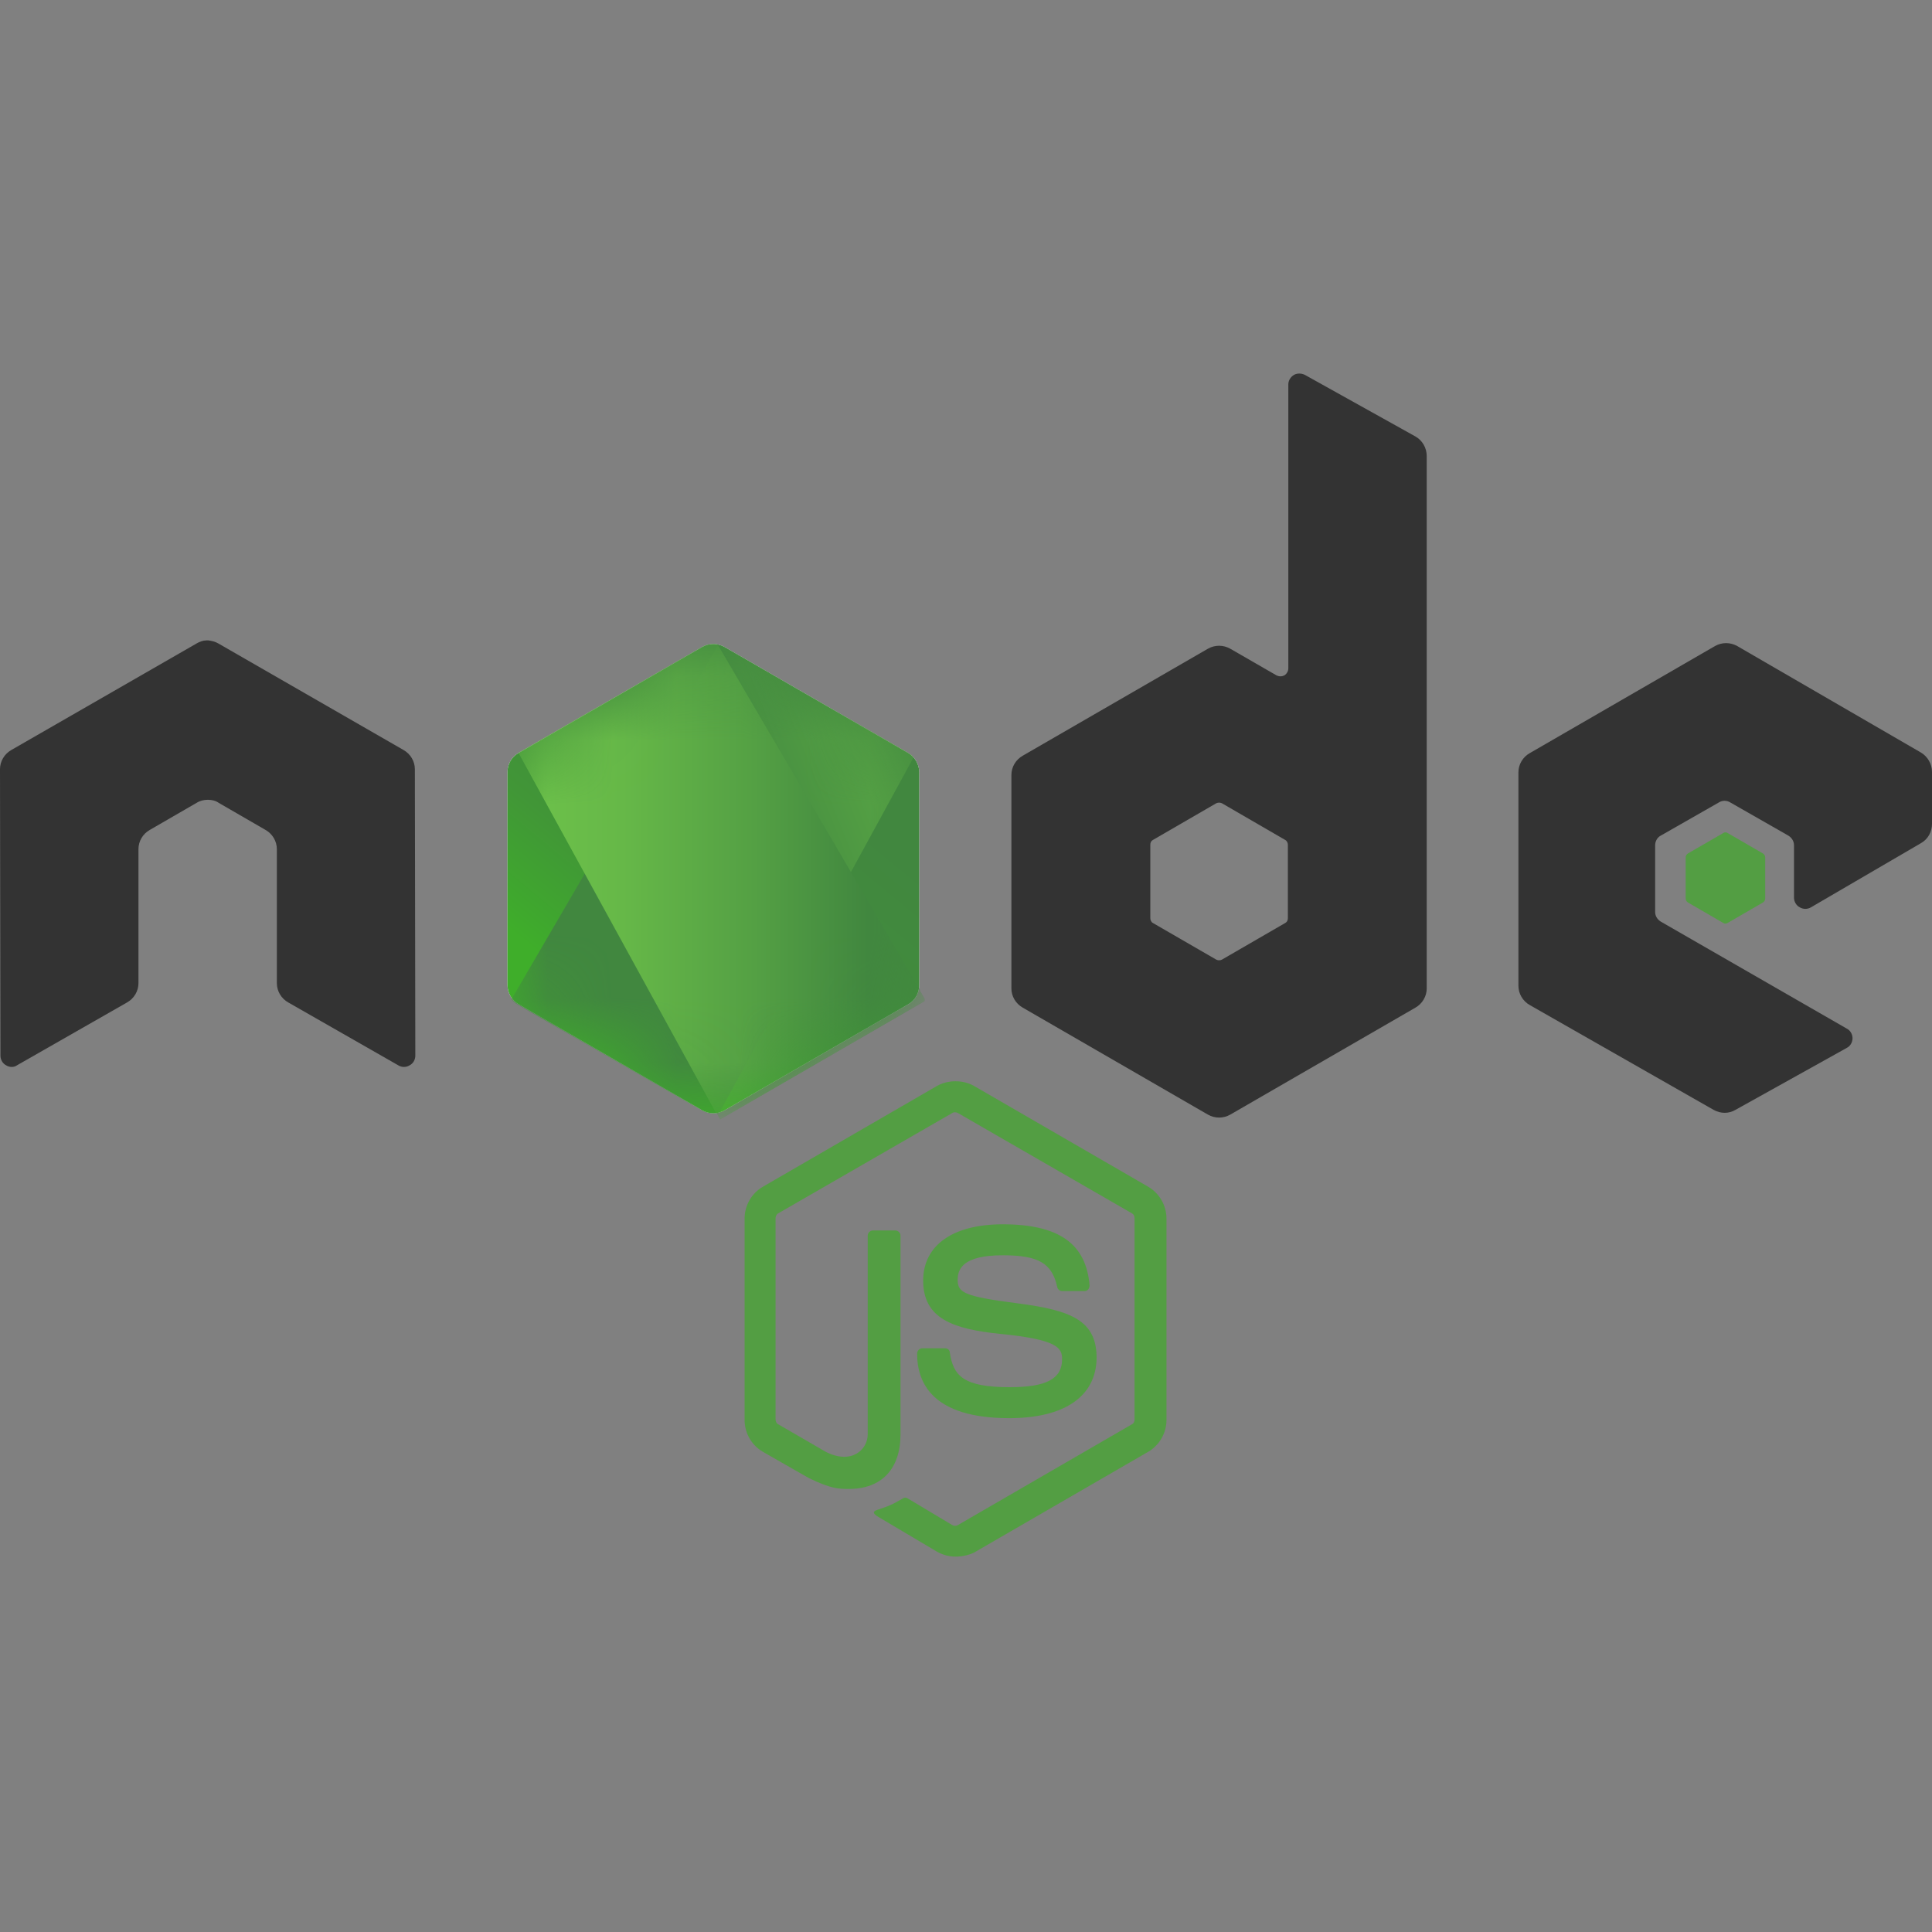 <svg width="30" height="30" viewBox="0 0 30 30" fill="none" xmlns="http://www.w3.org/2000/svg">
<rect x="0" y="0" width="30" height="30" fill="#808080" stroke="none"/>
<g clip-path="url(#clip0_65_245)">
<path fill-rule="evenodd" clip-rule="evenodd" d="M14.837 24.171C14.736 24.171 14.641 24.144 14.552 24.096L13.65 23.561C13.515 23.486 13.583 23.459 13.623 23.445C13.806 23.384 13.84 23.371 14.03 23.262C14.051 23.249 14.078 23.256 14.098 23.269L14.79 23.683C14.817 23.696 14.851 23.696 14.871 23.683L17.577 22.116C17.604 22.103 17.617 22.076 17.617 22.042V18.916C17.617 18.882 17.604 18.855 17.577 18.841L14.871 17.281C14.844 17.268 14.81 17.268 14.79 17.281L12.084 18.841C12.057 18.855 12.043 18.889 12.043 18.916V22.042C12.043 22.069 12.057 22.103 12.084 22.116L12.823 22.544C13.223 22.747 13.474 22.51 13.474 22.272V19.187C13.474 19.146 13.508 19.106 13.556 19.106H13.901C13.942 19.106 13.983 19.14 13.983 19.187V22.272C13.983 22.808 13.691 23.12 13.183 23.12C13.027 23.12 12.905 23.12 12.559 22.951L11.847 22.544C11.67 22.442 11.562 22.252 11.562 22.049V18.922C11.562 18.719 11.67 18.529 11.847 18.427L14.552 16.861C14.722 16.766 14.953 16.766 15.122 16.861L17.828 18.427C18.004 18.529 18.113 18.719 18.113 18.922V22.049C18.113 22.252 18.004 22.442 17.828 22.544L15.122 24.11C15.034 24.151 14.932 24.171 14.837 24.171ZM15.671 22.021C14.485 22.021 14.241 21.479 14.241 21.018C14.241 20.977 14.274 20.936 14.322 20.936H14.675C14.715 20.936 14.749 20.964 14.749 21.004C14.803 21.364 14.959 21.54 15.678 21.54C16.248 21.54 16.492 21.411 16.492 21.106C16.492 20.93 16.424 20.801 15.536 20.713C14.796 20.638 14.335 20.475 14.335 19.885C14.335 19.336 14.796 19.011 15.57 19.011C16.438 19.011 16.865 19.309 16.919 19.96C16.919 19.98 16.912 20.001 16.899 20.021C16.885 20.035 16.865 20.048 16.845 20.048H16.492C16.458 20.048 16.424 20.021 16.417 19.987C16.336 19.614 16.126 19.492 15.57 19.492C14.946 19.492 14.871 19.709 14.871 19.872C14.871 20.069 14.959 20.13 15.8 20.238C16.634 20.346 17.028 20.503 17.028 21.086C17.021 21.682 16.532 22.021 15.671 22.021Z" fill="#539E43"/>
<path fill-rule="evenodd" clip-rule="evenodd" d="M6.442 11.944C6.442 11.822 6.374 11.707 6.266 11.646L3.391 9.992C3.343 9.964 3.289 9.951 3.235 9.944H3.208C3.153 9.944 3.099 9.964 3.052 9.992L0.176 11.646C0.068 11.707 0 11.822 0 11.944L0.007 16.393C0.007 16.454 0.041 16.515 0.095 16.542C0.149 16.576 0.217 16.576 0.264 16.542L1.973 15.566C2.082 15.505 2.15 15.389 2.15 15.267V13.185C2.15 13.063 2.217 12.948 2.326 12.887L3.052 12.467C3.106 12.433 3.167 12.419 3.228 12.419C3.289 12.419 3.35 12.433 3.397 12.467L4.123 12.887C4.231 12.948 4.299 13.063 4.299 13.185V15.267C4.299 15.389 4.367 15.505 4.476 15.566L6.184 16.542C6.239 16.576 6.307 16.576 6.361 16.542C6.415 16.515 6.449 16.454 6.449 16.393L6.442 11.944Z" fill="#333333"/>
<path fill-rule="evenodd" clip-rule="evenodd" d="M20.262 5.821C20.208 5.794 20.14 5.794 20.093 5.821C20.038 5.855 20.005 5.909 20.005 5.97V10.378C20.005 10.419 19.984 10.46 19.944 10.487C19.903 10.507 19.862 10.507 19.821 10.487L19.103 10.073C18.994 10.012 18.865 10.012 18.757 10.073L15.882 11.734C15.773 11.795 15.705 11.911 15.705 12.033V15.349C15.705 15.471 15.773 15.586 15.882 15.647L18.757 17.308C18.865 17.369 18.994 17.369 19.103 17.308L21.978 15.647C22.086 15.586 22.154 15.471 22.154 15.349V7.082C22.154 6.954 22.086 6.838 21.978 6.777L20.262 5.821ZM19.998 14.257C19.998 14.291 19.984 14.318 19.957 14.332L18.974 14.901C18.947 14.915 18.913 14.915 18.886 14.901L17.902 14.332C17.875 14.318 17.862 14.284 17.862 14.257V13.118C17.862 13.084 17.875 13.057 17.902 13.043L18.886 12.473C18.913 12.46 18.947 12.46 18.974 12.473L19.957 13.043C19.984 13.057 19.998 13.091 19.998 13.118V14.257Z" fill="#333333"/>
<path fill-rule="evenodd" clip-rule="evenodd" d="M29.831 13.091C29.939 13.03 30 12.914 30 12.792V11.985C30 11.863 29.932 11.748 29.831 11.687L26.976 10.032C26.867 9.971 26.738 9.971 26.63 10.032L23.755 11.694C23.646 11.755 23.578 11.87 23.578 11.992V15.308C23.578 15.43 23.646 15.546 23.755 15.607L26.609 17.234C26.718 17.295 26.847 17.295 26.948 17.234L28.678 16.271C28.732 16.244 28.766 16.183 28.766 16.122C28.766 16.061 28.732 16 28.678 15.973L25.789 14.311C25.735 14.277 25.701 14.223 25.701 14.162V13.125C25.701 13.063 25.735 13.002 25.789 12.975L26.691 12.46C26.745 12.426 26.813 12.426 26.867 12.46L27.769 12.975C27.823 13.009 27.857 13.063 27.857 13.125V13.938C27.857 13.999 27.891 14.06 27.945 14.088C28 14.121 28.067 14.121 28.122 14.088L29.831 13.091Z" fill="#333333"/>
<path fill-rule="evenodd" clip-rule="evenodd" d="M26.759 12.935C26.779 12.921 26.806 12.921 26.826 12.935L27.376 13.253C27.396 13.267 27.41 13.287 27.41 13.315V13.952C27.41 13.979 27.396 13.999 27.376 14.013L26.826 14.332C26.806 14.345 26.779 14.345 26.759 14.332L26.209 14.013C26.189 13.999 26.175 13.979 26.175 13.952V13.315C26.175 13.287 26.189 13.267 26.209 13.253L26.759 12.935Z" fill="#539E43"/>
<path fill-rule="evenodd" clip-rule="evenodd" d="M11.25 10.046C11.142 9.985 11.013 9.985 10.904 10.046L8.049 11.694C7.941 11.755 7.88 11.87 7.88 11.992V15.294C7.88 15.416 7.948 15.532 8.049 15.593L10.904 17.241C11.013 17.302 11.142 17.302 11.25 17.241L14.105 15.593C14.213 15.532 14.274 15.416 14.274 15.294V11.992C14.274 11.87 14.207 11.755 14.105 11.694L11.25 10.046Z" fill="white"/>
<path fill-rule="evenodd" clip-rule="evenodd" d="M11.25 10.046C11.142 9.985 11.013 9.985 10.904 10.046L8.049 11.694C7.941 11.755 7.88 11.87 7.88 11.992V15.294C7.88 15.416 7.948 15.532 8.049 15.593L10.904 17.241C11.013 17.302 11.142 17.302 11.25 17.241L14.105 15.593C14.213 15.532 14.274 15.416 14.274 15.294V11.992C14.274 11.87 14.207 11.755 14.105 11.694L11.25 10.046Z" fill="url(#paint0_linear_65_245)"/>
<mask id="mask0_65_245" style="mask-type:luminance" maskUnits="userSpaceOnUse" x="7" y="10" width="8" height="8">
<path fill-rule="evenodd" clip-rule="evenodd" d="M11.25 10.046C11.142 9.985 11.013 9.985 10.904 10.046L8.049 11.694C7.941 11.755 7.88 11.87 7.88 11.992V15.294C7.88 15.416 7.948 15.532 8.049 15.593L10.904 17.241C11.013 17.302 11.142 17.302 11.25 17.241L14.105 15.593C14.213 15.532 14.274 15.416 14.274 15.294V11.992C14.274 11.87 14.207 11.755 14.105 11.694L11.25 10.046Z" fill="white"/>
</mask>
<g mask="url(#mask0_65_245)">
<path fill-rule="evenodd" clip-rule="evenodd" d="M14.112 11.694L11.243 10.046C11.216 10.032 11.182 10.019 11.155 10.012L7.941 15.518C7.968 15.552 8.002 15.579 8.036 15.6L10.904 17.247C10.986 17.295 11.081 17.308 11.169 17.281L14.186 11.761C14.166 11.734 14.139 11.714 14.112 11.694Z" fill="url(#paint1_linear_65_245)"/>
</g>
<mask id="mask1_65_245" style="mask-type:luminance" maskUnits="userSpaceOnUse" x="7" y="10" width="8" height="8">
<path fill-rule="evenodd" clip-rule="evenodd" d="M11.25 10.046C11.142 9.985 11.013 9.985 10.904 10.046L8.049 11.694C7.941 11.755 7.88 11.87 7.88 11.992V15.294C7.88 15.416 7.948 15.532 8.049 15.593L10.904 17.241C11.013 17.302 11.142 17.302 11.25 17.241L14.105 15.593C14.213 15.532 14.274 15.416 14.274 15.294V11.992C14.274 11.87 14.207 11.755 14.105 11.694L11.25 10.046Z" fill="white"/>
</mask>
<g mask="url(#mask1_65_245)">
<path fill-rule="evenodd" clip-rule="evenodd" d="M14.118 15.593C14.2 15.545 14.261 15.464 14.288 15.376L11.142 10.005C11.06 9.992 10.972 9.998 10.897 10.046L8.049 11.687L11.121 17.288C11.162 17.281 11.209 17.268 11.25 17.247L14.118 15.593Z" fill="url(#paint2_linear_65_245)"/>
<path fill-rule="evenodd" clip-rule="evenodd" d="M14.118 15.593L11.257 17.241C11.216 17.261 11.175 17.275 11.128 17.281L11.182 17.383L14.356 15.546V15.505L14.274 15.369C14.261 15.464 14.2 15.546 14.118 15.593Z" fill="url(#paint3_linear_65_245)"/>
<path fill-rule="evenodd" clip-rule="evenodd" d="M14.118 15.593L11.257 17.241C11.216 17.261 11.175 17.275 11.128 17.281L11.182 17.383L14.356 15.546V15.505L14.274 15.369C14.261 15.464 14.2 15.546 14.118 15.593Z" fill="url(#paint4_linear_65_245)"/>
</g>
</g>
<defs>
<linearGradient id="paint0_linear_65_245" x1="10.46" y1="10.348" x2="7.422" y2="14.025" gradientUnits="userSpaceOnUse">
<stop stop-color="#41873F"/>
<stop offset="0.329" stop-color="#418B3D"/>
<stop offset="0.635" stop-color="#419637"/>
<stop offset="0.932" stop-color="#3FA92D"/>
<stop offset="1" stop-color="#3FAE2A"/>
</linearGradient>
<linearGradient id="paint1_linear_65_245" x1="12.331" y1="18.154" x2="19.932" y2="15.117" gradientUnits="userSpaceOnUse">
<stop offset="0.138" stop-color="#41873F"/>
<stop offset="0.403" stop-color="#54A044"/>
<stop offset="0.714" stop-color="#66B848"/>
<stop offset="0.908" stop-color="#6CC04A"/>
</linearGradient>
<linearGradient id="paint2_linear_65_245" x1="7.775" y1="17.503" x2="14.382" y2="17.503" gradientUnits="userSpaceOnUse">
<stop offset="0.092" stop-color="#6CC04A"/>
<stop offset="0.286" stop-color="#66B848"/>
<stop offset="0.597" stop-color="#54A044"/>
<stop offset="0.862" stop-color="#41873F"/>
</linearGradient>
<linearGradient id="paint3_linear_65_245" x1="7.775" y1="18.443" x2="14.382" y2="18.443" gradientUnits="userSpaceOnUse">
<stop offset="0.092" stop-color="#6CC04A"/>
<stop offset="0.286" stop-color="#66B848"/>
<stop offset="0.597" stop-color="#54A044"/>
<stop offset="0.862" stop-color="#41873F"/>
</linearGradient>
<linearGradient id="paint4_linear_65_245" x1="7.095" y1="10.623" x2="6.472" y2="19.006" gradientUnits="userSpaceOnUse">
<stop stop-color="#41873F"/>
<stop offset="0.329" stop-color="#418B3D"/>
<stop offset="0.635" stop-color="#419637"/>
<stop offset="0.932" stop-color="#3FA92D"/>
<stop offset="1" stop-color="#3FAE2A"/>
</linearGradient>
<clipPath id="clip0_65_245">
<rect width="30" height="30" fill="white"/>
</clipPath>
</defs>
</svg>
